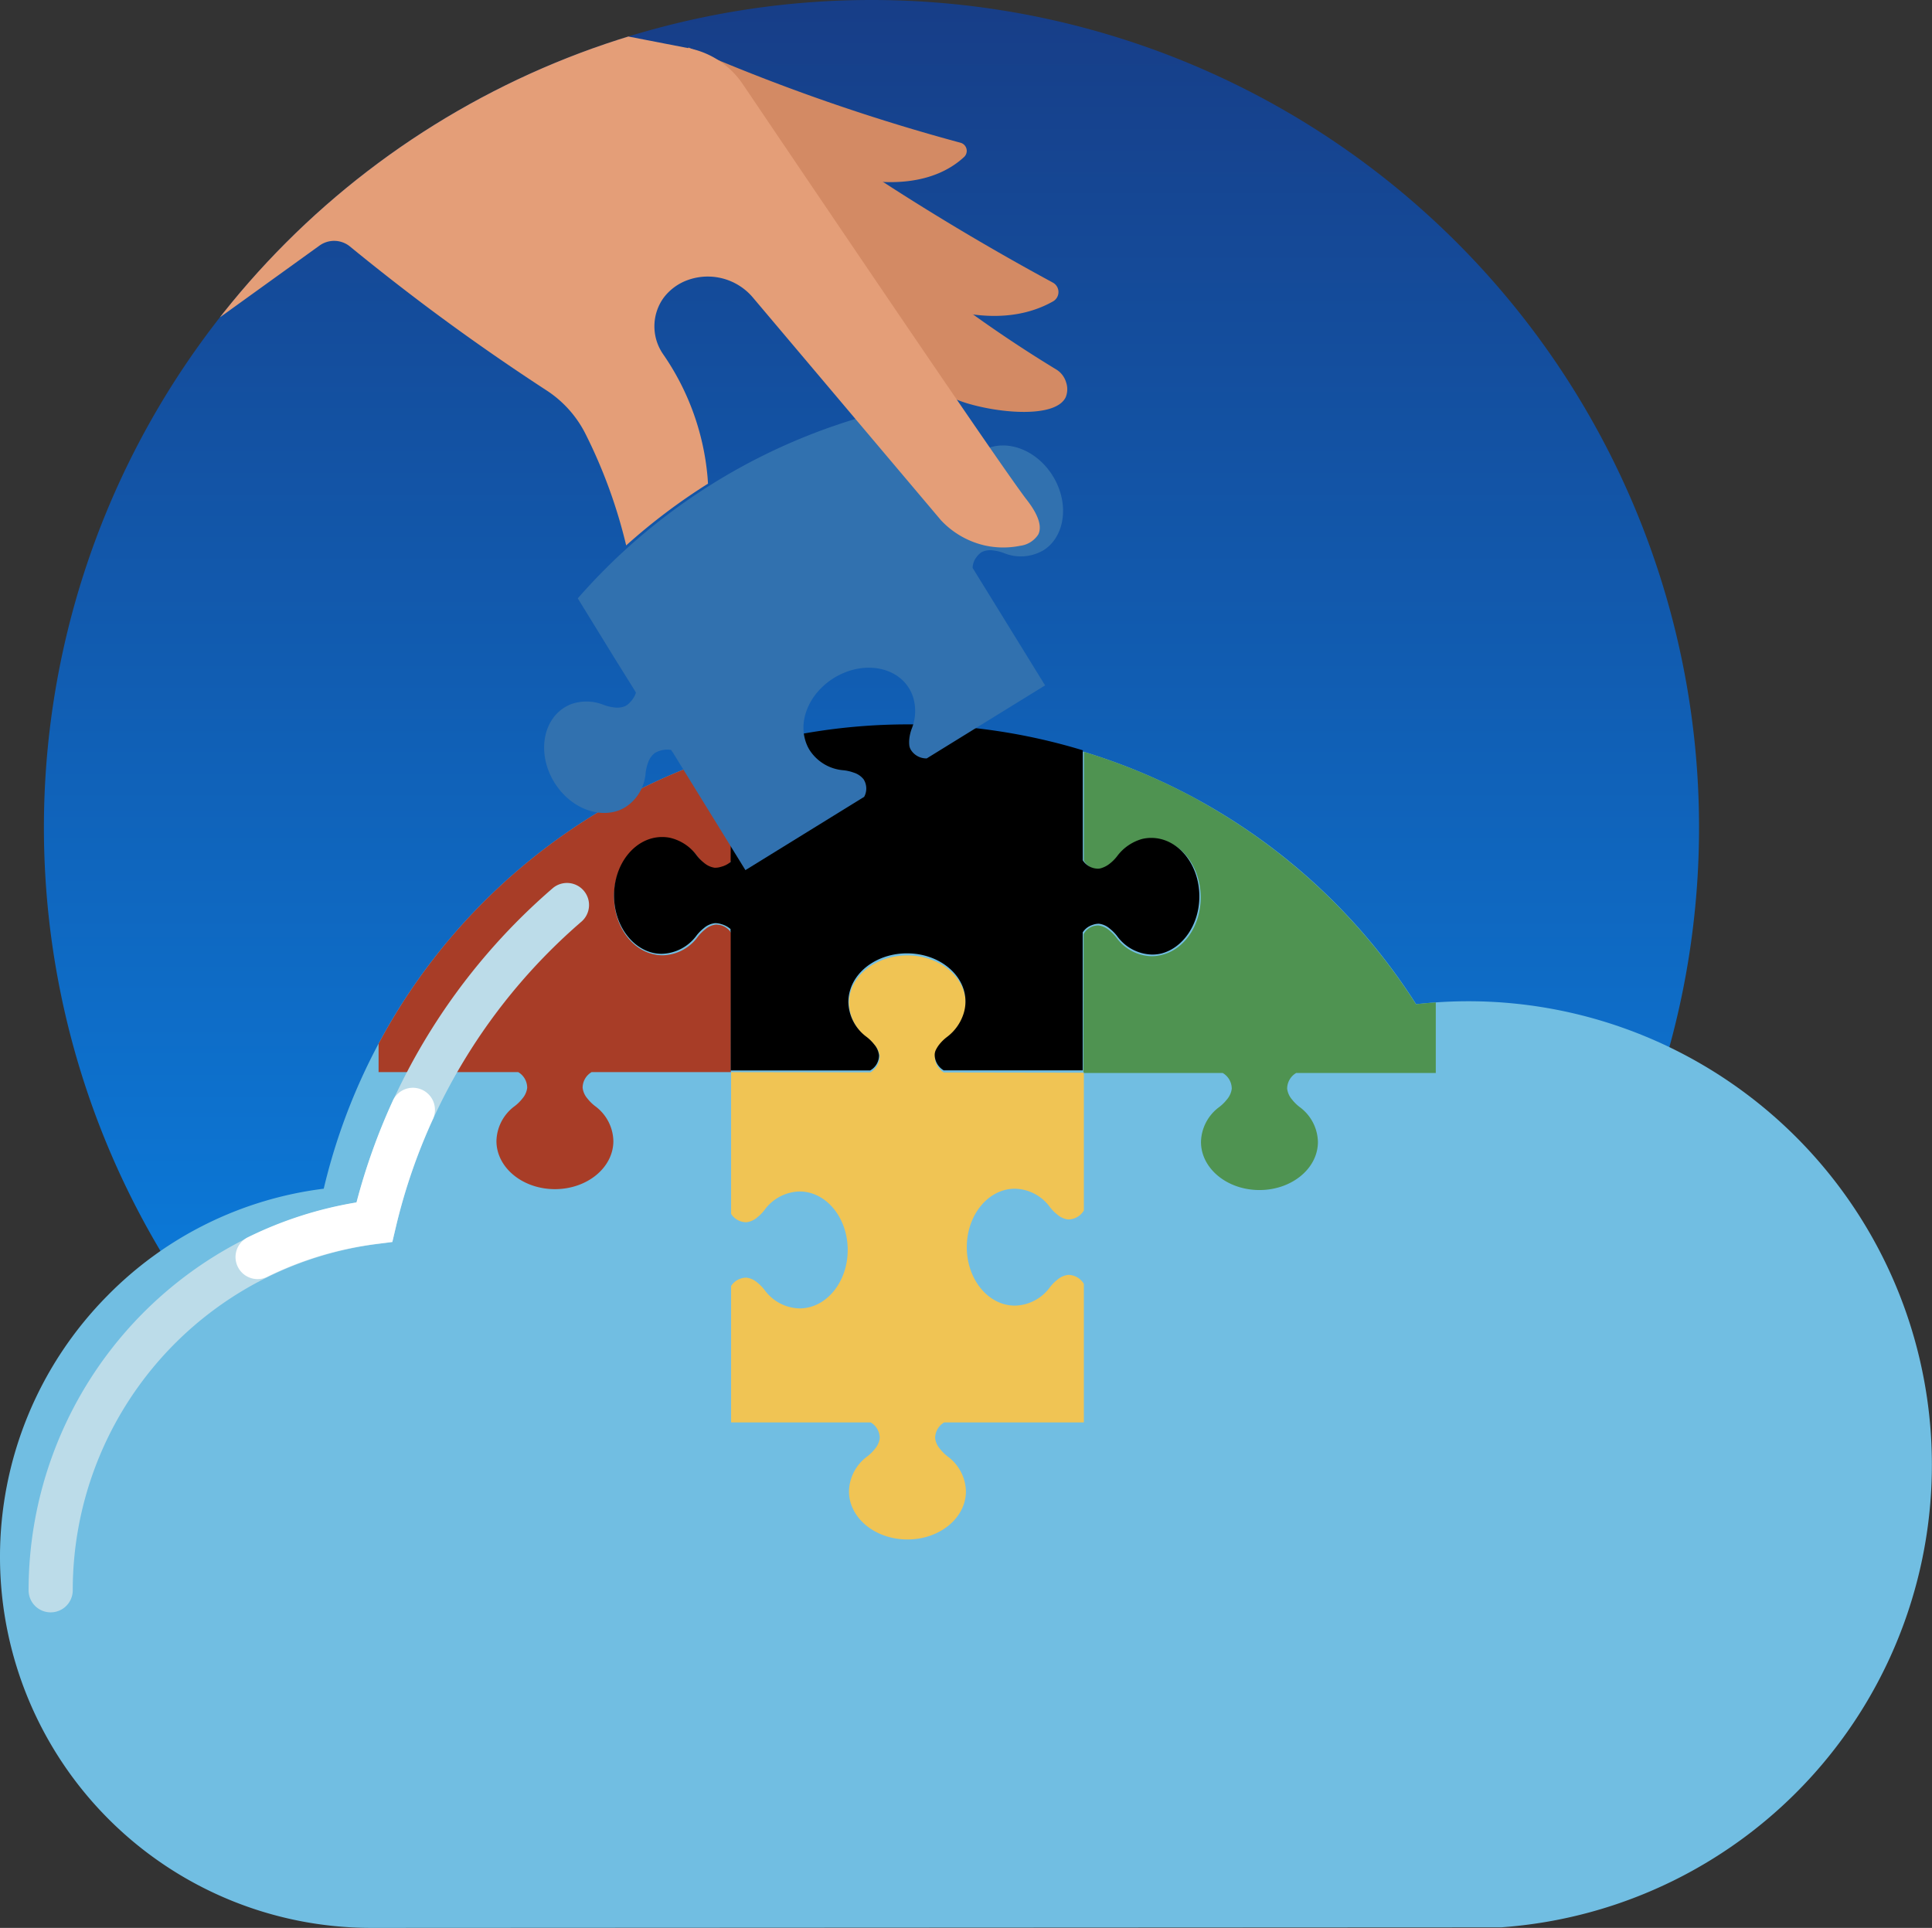 <svg xmlns="http://www.w3.org/2000/svg" xmlns:xlink="http://www.w3.org/1999/xlink" width="212.407" height="211.969" viewBox="0 0 212.407 211.969">
    <rect x="0" y="0" width="212.407" height="211.969" fill="#333333" stroke="none"/>
    <defs>
        <linearGradient id="a" x1="0.5" x2="0.5" y2="1" gradientUnits="objectBoundingBox">
            <stop offset="0" stop-color="#173e88" />
            <stop offset="1" stop-color="#088aef" />
        </linearGradient>
        <clipPath id="b">
            <path d="M809.315,1624.269a90.984,90.984,0,1,0,90.984-90.985,90.983,90.983,0,0,0-90.984,90.985" transform="translate(-809.315 -1533.284)" fill="none" />
        </clipPath>
    </defs>
    <g transform="translate(-1227.453 -4868.918)">
        <path d="M900.3,1533.284a90.984,90.984,0,1,1-90.984,90.984,90.984,90.984,0,0,1,90.984-90.984" transform="translate(422.965 3335.634)" fill="url(#a)" />
        <path d="M890.172,1689.054h0Z" transform="translate(420.361 3330.619)" fill="#71bee2" />
        <path d="M953.609,1689.008l0,.144h-.045v.063h.095v-.207Z" transform="translate(418.321 3330.62)" fill="#71bee2" />
        <rect width="0.021" height="0.045" transform="translate(1310.535 5019.628)" fill="#71bee2" />
        <rect width="0.047" height="0.145" transform="translate(1371.87 5019.578)" fill="#71bee2" />
        <path d="M845.135,1747.908a40.8,40.8,0,0,1-28.952-69.555,40.3,40.3,0,0,1,23.737-11.718,66.106,66.106,0,0,1,120.1-20.288,51.915,51.915,0,0,1,5.725-.323,50.976,50.976,0,0,1,3.844,101.807l-.234.016h-.207Z" transform="translate(423.125 3332.98)" fill="#71bee2" />
        <path d="M862.683,1653.914a2,2,0,0,1,.989,1.73,2.208,2.208,0,0,1-.541,1.192,4.611,4.611,0,0,1-.831.817,4.9,4.9,0,0,0-2.008,3.84c0,2.921,2.878,5.29,6.428,5.29s6.427-2.369,6.427-5.29a4.891,4.891,0,0,0-2.008-3.84,4.609,4.609,0,0,1-.831-.817,2.211,2.211,0,0,1-.541-1.192,2,2,0,0,1,.989-1.73h15.306l.024-15.335a2,2,0,0,0-1.067-.8,2.747,2.747,0,0,0-.524-.089h-.074a2.219,2.219,0,0,0-1.194.54,4.72,4.72,0,0,0-.817.832,4.895,4.895,0,0,1-3.839,2.008,4.3,4.3,0,0,1-.849-.084c-2.552-.463-4.505-3.137-4.5-6.365,0-3.549,2.379-6.423,5.3-6.418a4.4,4.4,0,0,1,.878.091,5.064,5.064,0,0,1,3.01,1.93,4.673,4.673,0,0,0,.817.831,2.37,2.37,0,0,0,1.114.538h.026a2.563,2.563,0,0,0,.674-.094,2.015,2.015,0,0,0,1.058-.808V1618.78a66.1,66.1,0,0,0-37.032,28.963q-.909,1.5-1.733,3.047v3.125Z" transform="translate(421.741 3332.881)" fill="#a83d27" />
        <path d="M940.167,1624.065a66.038,66.038,0,0,0-12.7-5.367l-.019,11.965a2.008,2.008,0,0,0,1.729.992,1.121,1.121,0,0,0,.287-.042,3.036,3.036,0,0,0,.794-.464,4.624,4.624,0,0,0,.809-.83,5.113,5.113,0,0,1,2.823-1.889,4.5,4.5,0,0,1,1.131-.147c2.922,0,5.283,2.888,5.278,6.437,0,3.12-1.84,5.719-4.268,6.3a4.379,4.379,0,0,1-1.131.149,4.89,4.89,0,0,1-3.84-2.008,4.627,4.627,0,0,0-.808-.831,2.235,2.235,0,0,0-1.2-.542,1.812,1.812,0,0,0-1.628.951l-.026,15.139h.033v.131h15.287a2,2,0,0,1,.992,1.73,2.228,2.228,0,0,1-.542,1.194,4.646,4.646,0,0,1-.831.817,4.9,4.9,0,0,0-2.009,3.838c0,2.921,2.877,5.29,6.428,5.29s6.428-2.368,6.428-5.29a4.89,4.89,0,0,0-2.009-3.838,4.648,4.648,0,0,1-.831-.817,2.251,2.251,0,0,1-.542-1.194,2.006,2.006,0,0,1,.991-1.73h15.35v-7.761q-1.092.077-2.177.2a66.359,66.359,0,0,0-23.807-22.376" transform="translate(419.163 3332.884)" fill="#4f9351" />
        <path d="M926.094,1654.72l-15.32-.026a2.007,2.007,0,0,1-.988-1.731,1.356,1.356,0,0,1,.13-.522,3.166,3.166,0,0,1,.441-.737,4.608,4.608,0,0,1,.83-.817,5.2,5.2,0,0,0,1.789-2.464,4.39,4.39,0,0,0,.2-1.3c0-2.922-2.87-5.293-6.42-5.3-2.976,0-5.483,1.657-6.216,3.916a4.409,4.409,0,0,0-.2,1.313,4.888,4.888,0,0,0,2.008,3.839,4.616,4.616,0,0,1,.832.817,2.217,2.217,0,0,1,.541,1.194,2,2,0,0,1-.276,1.014,2.033,2.033,0,0,1-.745.77l-15.319-.024v15.584a2,2,0,0,0,1.683.917,2.222,2.222,0,0,0,1.2-.542,4.626,4.626,0,0,0,.808-.831,4.9,4.9,0,0,1,3.84-2.009c2.921,0,5.288,2.877,5.288,6.428s-2.367,6.428-5.288,6.428a4.889,4.889,0,0,1-3.84-2.01,4.632,4.632,0,0,0-.808-.83,2.25,2.25,0,0,0-1.2-.542,2,2,0,0,0-1.683.917v15h15.349a2.007,2.007,0,0,1,.992,1.729,2.218,2.218,0,0,1-.542,1.194,4.618,4.618,0,0,1-.832.817,4.9,4.9,0,0,0-2.008,3.84c0,2.921,2.877,5.29,6.428,5.29s6.428-2.369,6.428-5.29a4.893,4.893,0,0,0-2.01-3.84,4.609,4.609,0,0,1-.83-.817,2.2,2.2,0,0,1-.542-1.194,2,2,0,0,1,.99-1.729h15.359v-15.231a2.007,2.007,0,0,0-1.73-.99,2.215,2.215,0,0,0-1.194.54,4.622,4.622,0,0,0-.817.833,4.9,4.9,0,0,1-3.839,2.007c-2.922,0-5.29-2.877-5.29-6.428s2.368-6.426,5.29-6.426a4.887,4.887,0,0,1,3.839,2.008,4.639,4.639,0,0,0,.817.83,2.2,2.2,0,0,0,1.194.542,2.009,2.009,0,0,0,1.73-.989v-15.1H926.1Z" transform="translate(420.451 3332.14)" fill="#f0c454" />
        <path d="M886.9,1630.431v.265a2.585,2.585,0,0,1-1.063.543,2,2,0,0,1-.617.1h-.082a2.268,2.268,0,0,1-1.165-.542,4.629,4.629,0,0,1-.817-.834,5.078,5.078,0,0,0-2.957-1.923,4.426,4.426,0,0,0-.829-.078c-2.922,0-5.289,2.877-5.289,6.428,0,3.2,1.922,5.849,4.439,6.344a4.683,4.683,0,0,0,.78.072,4.9,4.9,0,0,0,3.843-2,4.629,4.629,0,0,1,.816-.829,2.249,2.249,0,0,1,1.2-.54h.137a1.949,1.949,0,0,1,.523.089,2.6,2.6,0,0,1,1.068.557v.238l.019.029v15.277h15.337a1.9,1.9,0,0,0,.971-1.673,2.218,2.218,0,0,0-.54-1.2,4.687,4.687,0,0,0-.831-.819,4.894,4.894,0,0,1-2-3.843,4.437,4.437,0,0,1,.218-1.363c.711-2.286,3.233-3.976,6.228-3.976,3.558,0,6.429,2.369,6.429,5.29a4.4,4.4,0,0,1-.221,1.376,5.17,5.17,0,0,1-1.814,2.53,4.712,4.712,0,0,0-.832.809,3.4,3.4,0,0,0-.416.671,1.282,1.282,0,0,0-.1.458,2,2,0,0,0,.99,1.729H925.61v-15.175a2.017,2.017,0,0,1,1.059-.808,1.965,1.965,0,0,1,.727-.135,2.195,2.195,0,0,1,1.192.543,4.585,4.585,0,0,1,.817.832,4.884,4.884,0,0,0,3.835,2.015,4.475,4.475,0,0,0,1.033-.121c2.379-.629,4.16-3.2,4.16-6.28,0-3.557-2.366-6.428-5.288-6.428a4.347,4.347,0,0,0-1.018.121,5.16,5.16,0,0,0-2.709,1.854,4.566,4.566,0,0,1-.808.831,2.829,2.829,0,0,1-.907.5,1.211,1.211,0,0,1-.4.077,2,2,0,0,1-1.683-.914v-12.1a66.015,66.015,0,0,0-38.687.095l-.013,7.662Z" transform="translate(420.88 3332.985)" />
        <g id="hand" transform="translate(1232.28 4868.918)" clip-path="url(#b)">
            <path d="M884.073,1546.389l24.882,20.52c2.264.849,8.42,2.8,13.7-.173l.017-.01a1.182,1.182,0,0,0-.031-2.066c-5.245-2.838-10.735-6.028-16.4-9.616-6.455-4.093-12.352-8.207-17.7-12.214Z" transform="translate(-811.722 -1533.591)" fill="#d38a64" />
            <path d="M879.7,1542.193l22.635,11.138c1.877.239,6.915.614,10.4-2.6l.012-.01a.926.926,0,0,0-.395-1.569c-4.506-1.216-9.261-2.655-14.218-4.365-5.659-1.952-10.884-4.021-15.682-6.107Z" transform="translate(-811.581 -1533.458)" fill="#d38a64" />
            <path d="M890.929,1547.526a143.377,143.377,0,0,0,32.308,26.838,2.469,2.469,0,0,1,1.085,1.407,2.333,2.333,0,0,1-.036,1.635c-1.073,2.3-7.17,1.826-11.024.625a19.818,19.818,0,0,1-9.125-6.229Z" transform="translate(-811.943 -1533.743)" fill="#d38a64" />
            <path d="M876.1,1610.714v.013l.135.219a2.566,2.566,0,0,1-.612,1.023,1.96,1.96,0,0,1-.473.407l-.073.041a2.265,2.265,0,0,1-1.278.151,4.651,4.651,0,0,1-1.132-.28,5.075,5.075,0,0,0-3.528-.086,4.506,4.506,0,0,0-.747.369c-2.486,1.534-2.991,5.227-1.131,8.246,1.678,2.722,4.706,3.971,7.113,3.072a4.462,4.462,0,0,0,.7-.349,4.872,4.872,0,0,0,2.219-3.718,4.686,4.686,0,0,1,.26-1.132,2.252,2.252,0,0,1,.735-1.086l.121-.069a2.052,2.052,0,0,1,.485-.2,2.612,2.612,0,0,1,1.2-.086l.125.2.031.015,8.02,13,9.429-5.82,3.624-2.236a1.9,1.9,0,0,0-.061-1.931,2.226,2.226,0,0,0-1.087-.734,4.688,4.688,0,0,0-1.131-.26,4.879,4.879,0,0,1-3.718-2.22,4.385,4.385,0,0,1-.53-1.275c-.6-2.318.661-5.079,3.212-6.655,3.021-1.862,6.715-1.358,8.246,1.132a4.414,4.414,0,0,1,.535,1.293,5.2,5.2,0,0,1-.215,3.106,4.611,4.611,0,0,0-.282,1.132,3.464,3.464,0,0,0,0,.789,1.273,1.273,0,0,0,.162.443,2.005,2.005,0,0,0,1.751.952l5.277-3.257,7.735-4.771-7.967-12.916a2.009,2.009,0,0,1,.473-1.25,1.981,1.981,0,0,1,.547-.5,2.162,2.162,0,0,1,1.293-.162,4.6,4.6,0,0,1,1.131.282,4.916,4.916,0,0,0,4.322-.3,4.338,4.338,0,0,0,.808-.647c1.695-1.778,1.861-4.907.244-7.528-1.862-3.021-5.389-4.227-7.875-2.693a4.288,4.288,0,0,0-.808.637,5.143,5.143,0,0,0-1.331,3,4.637,4.637,0,0,1-.26,1.132,2.808,2.808,0,0,1-.511.9,1.146,1.146,0,0,1-.3.277,2,2,0,0,1-1.912.105l-6.357-10.3a66,66,0,0,0-32.875,20.393l4.012,6.527Z" transform="translate(-811.144 -1534.794)" fill="#3171af" />
            <path d="M916.458,1588.1c-.646-.849-2.063-2.857-4.144-5.867-5.283-7.648-14.858-21.764-27.029-39.773a9.328,9.328,0,0,0-5.951-3.935l-36.19-7.027a30.4,30.4,0,0,0-16.815,4.392l-43.461,25.252,12.935,30.042,42.959-30.955a2.75,2.75,0,0,1,3.351.1q3.859,3.163,8.1,6.362c4.607,3.463,9.124,6.6,13.5,9.451a12.315,12.315,0,0,1,4.294,4.789,56.376,56.376,0,0,1,4.473,12.263,65.908,65.908,0,0,1,8.994-6.79c-.015-.257-.03-.518-.053-.781a28,28,0,0,0-4.878-13.451,5.378,5.378,0,0,1-.384-5.488,5.135,5.135,0,0,1,.485-.779,5.748,5.748,0,0,1,2.573-1.876,6.49,6.49,0,0,1,7.219,1.94l11.081,13.122q4.791,5.675,9.583,11.348a9.512,9.512,0,0,0,4.8,2.758,9.348,9.348,0,0,0,3.881.041,2.775,2.775,0,0,0,2.011-1.256c.653-1.358-.887-3.3-1.331-3.882" transform="translate(-808.464 -1533.226)" fill="#e49e78" />
        </g>
        <path d="M810,1713.79a2.425,2.425,0,0,1-2.425-2.425,43.25,43.25,0,0,1,36.056-42.636,68.614,68.614,0,0,1,21.617-34.6,2.425,2.425,0,0,1,3.164,3.672,63.736,63.736,0,0,0-20.458,33.642l-.387,1.638-1.669.212a38.387,38.387,0,0,0-33.468,38.065,2.426,2.426,0,0,1-2.419,2.432Z" transform="translate(423.021 3332.404)" fill="#bcdce9" />
        <path d="M833.511,1677.9a2.425,2.425,0,0,1-1.075-4.6,42.665,42.665,0,0,1,11.947-3.833,68.08,68.08,0,0,1,3.957-11.1,2.425,2.425,0,0,1,4.487,1.842c-.023.057-.048.113-.076.167a63.335,63.335,0,0,0-4.043,11.8l-.386,1.638-1.67.212a37.926,37.926,0,0,0-12.064,3.612,2.426,2.426,0,0,1-1.077.262" transform="translate(422.264 3331.655)" fill="#fff" />
    </g>
</svg>
